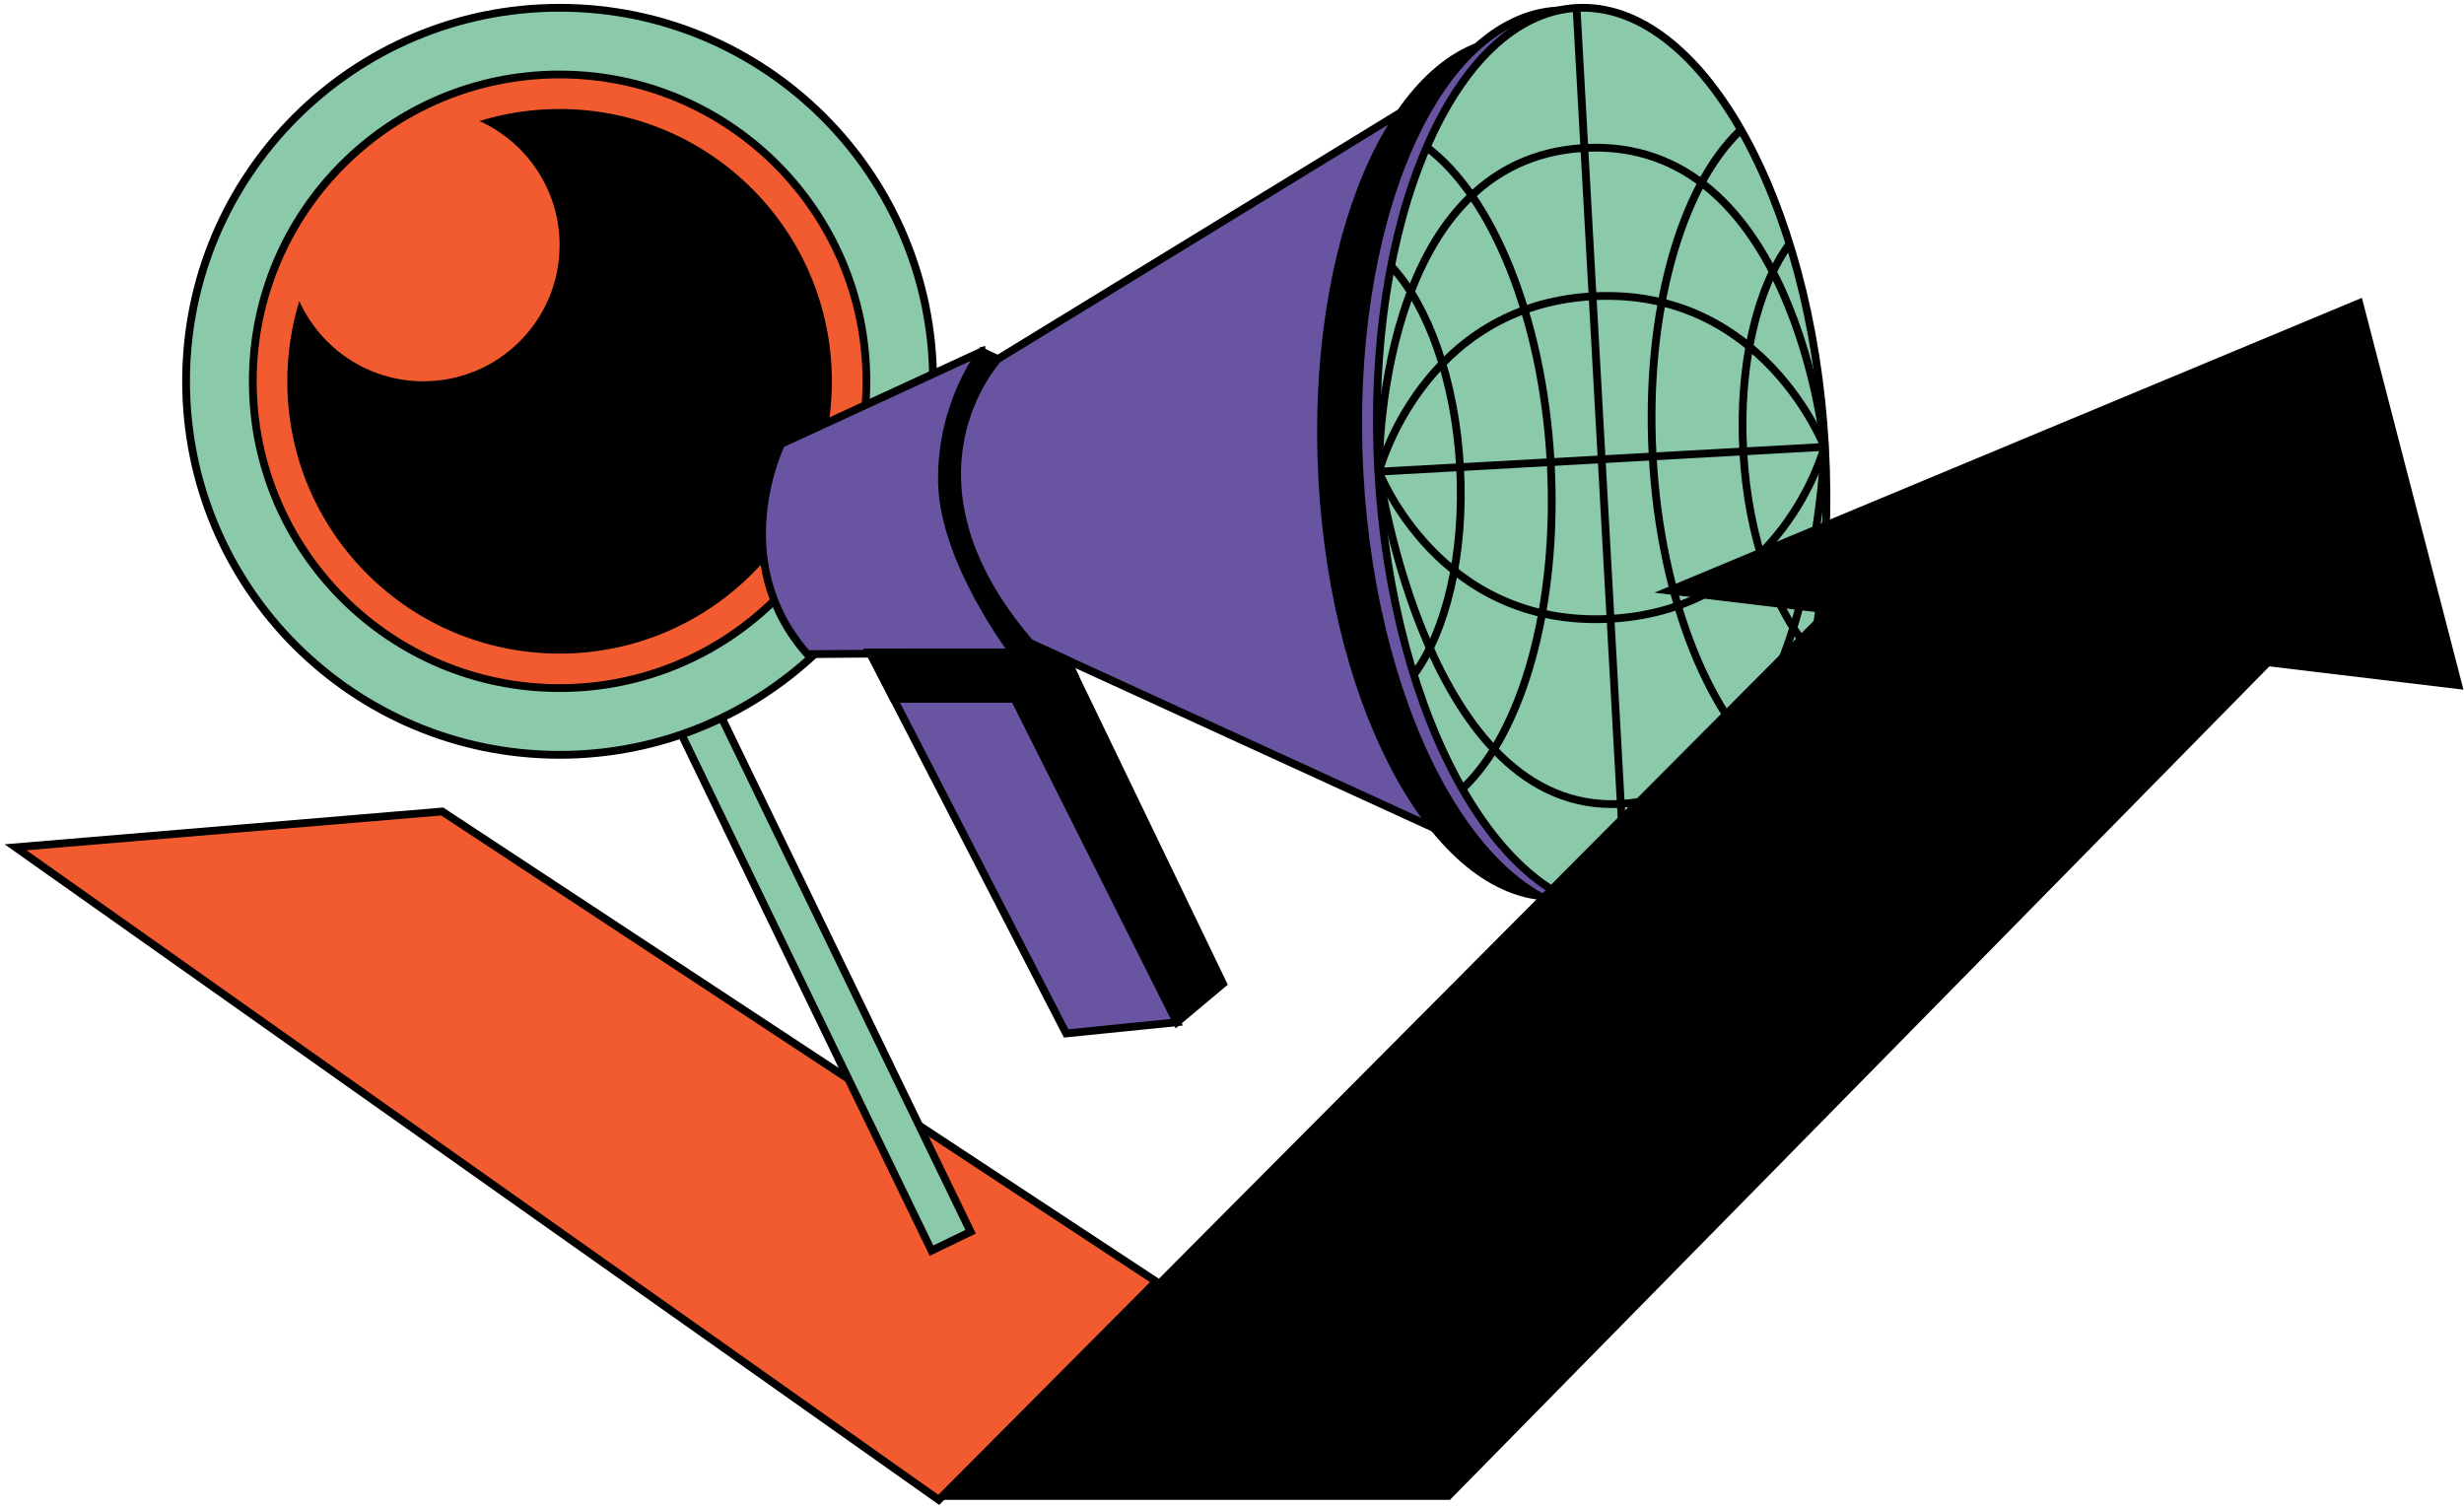 <svg width="317" height="194" viewBox="0 0 317 194" fill="none" xmlns="http://www.w3.org/2000/svg">
<path d="M148.736 164.868L56.892 104.399L2 109.003L120.774 192.958L148.736 164.868Z" fill="#F15B2F" stroke="black" stroke-miterlimit="10"/>
<path d="M85.799 90.604L119.844 160.896L124.871 158.462L90.826 88.169L85.799 90.604Z" fill="#8AC9A9" stroke="black" stroke-miterlimit="10"/>
<path d="M71.993 1C98.532 1 120.045 22.515 120.045 49.052C120.045 75.598 98.531 97.108 71.993 97.108C45.45 97.108 23.938 75.597 23.938 49.052C23.938 22.515 45.451 1 71.993 1Z" fill="#8AC9A9" stroke="black" stroke-miterlimit="10"/>
<path d="M71.994 9.584C93.791 9.584 111.463 27.255 111.463 49.052C111.463 70.856 93.792 88.523 71.994 88.523C50.196 88.523 32.523 70.856 32.523 49.052C32.523 27.255 50.196 9.584 71.994 9.584Z" fill="#F15B2F" stroke="black" stroke-miterlimit="10"/>
<path d="M38.507 38.735C41.252 44.815 47.37 49.053 54.476 49.053C64.152 49.053 71.993 41.21 71.993 31.538C71.993 24.419 67.746 18.294 61.653 15.555L61.695 15.561C64.952 14.562 68.41 14.024 71.993 14.024C91.337 14.024 107.022 29.709 107.022 49.053C107.022 68.403 91.337 84.085 71.993 84.085C52.644 84.085 36.961 68.403 36.961 49.053C36.961 45.452 37.504 41.981 38.512 38.713L38.507 38.735Z" fill="black"/>
<path d="M110.75 81.718L137.167 132.952L151.416 131.511L127.527 83.893L110.75 81.718Z" fill="#6854A1" stroke="black" stroke-miterlimit="10"/>
<path d="M126.855 82.519L151.417 131.511L157.341 126.547L135.727 81.718L126.855 82.519Z" fill="black" stroke="black" stroke-miterlimit="10"/>
<path d="M126.303 45.218L100.504 57.108C100.504 57.108 93.14 72.03 103.868 84.158L130.354 83.944L126.303 45.218Z" fill="#6854A1" stroke="black" stroke-miterlimit="10"/>
<path d="M128.382 46.188L126.302 45.219C126.302 45.219 121.054 51.778 121.186 61.945C121.317 72.112 130.353 83.945 130.353 83.945L132.524 82.732L128.382 46.188Z" fill="black" stroke="black" stroke-miterlimit="10"/>
<path d="M183.451 12.477L128.382 46.188C128.382 46.188 114.166 61.385 132.524 82.733L187.608 107.964L183.451 12.477Z" fill="#6854A1" stroke="black" stroke-miterlimit="10"/>
<path d="M224.69 58.692C226.384 89.14 215.542 114.501 200.47 115.34C185.403 116.177 171.813 92.175 170.123 61.728C168.431 31.281 179.273 5.918 194.342 5.082C209.413 4.243 222.997 28.243 224.69 58.692Z" fill="black" stroke="black" stroke-miterlimit="10"/>
<path d="M232.384 57.81C234.169 89.881 222.75 116.593 206.874 117.476C191.004 118.357 176.691 93.077 174.91 61.008C173.128 28.938 184.547 2.224 200.418 1.345C216.293 0.46 230.601 25.74 232.384 57.81Z" fill="#6854A1" stroke="black" stroke-miterlimit="10"/>
<path d="M234.795 57.488C236.579 89.559 225.159 116.27 209.284 117.155C193.414 118.035 179.102 92.755 177.32 60.686C175.538 28.617 186.958 1.902 202.829 1.022C218.703 0.139 233.012 25.419 234.795 57.488Z" fill="#8AC9A9" stroke="black" stroke-miterlimit="10"/>
<path d="M202.828 1.022L209.285 117.155" stroke="black" stroke-miterlimit="10"/>
<path d="M234.714 57.494L177.398 60.681C177.398 60.681 183.573 104.805 208.523 103.419C233.471 102.031 234.714 57.494 234.714 57.494Z" stroke="black" stroke-miterlimit="10"/>
<path d="M177.399 60.68C177.399 60.68 185.126 80.833 207.198 79.607C229.273 78.379 234.715 57.493 234.715 57.493C234.715 57.493 230.811 17.539 203.83 19.037C176.854 20.537 177.399 60.68 177.399 60.68Z" stroke="black" stroke-miterlimit="10"/>
<path d="M177.398 60.681C177.398 60.681 182.974 39.339 204.892 38.121C226.809 36.903 234.715 57.494 234.715 57.494" stroke="black" stroke-miterlimit="10"/>
<path d="M178.969 34.228C183.704 39.304 187.221 48.917 187.841 60.1C188.463 71.282 186.035 81.226 181.893 86.792" stroke="black" stroke-miterlimit="10"/>
<path d="M233.151 83.944C228.416 78.869 224.898 69.258 224.276 58.075C223.655 46.892 226.086 36.947 230.23 31.377" stroke="black" stroke-miterlimit="10"/>
<path d="M183.547 18.941C191.935 25.196 198.462 40.835 199.495 59.451C200.532 78.065 195.779 94.332 188.141 101.48" stroke="black" stroke-miterlimit="10"/>
<path d="M228.566 99.231C220.179 92.974 213.656 77.337 212.622 58.723C211.592 40.23 216.273 24.053 223.829 16.836" stroke="black" stroke-miterlimit="10"/>
<path d="M114.974 89.907H130.354L138.138 86.717L137.263 84.902L132.525 82.732L130.354 83.944H111.898L114.974 89.907Z" fill="black" stroke="black" stroke-miterlimit="10"/>
<path d="M212.836 76.248L316.93 88.726L303.866 38.318L212.836 76.248Z" fill="black"/>
<path d="M238.129 75.064L120.773 192.958H186.537L295.146 82.488L238.129 75.064Z" fill="black"/>
</svg>
